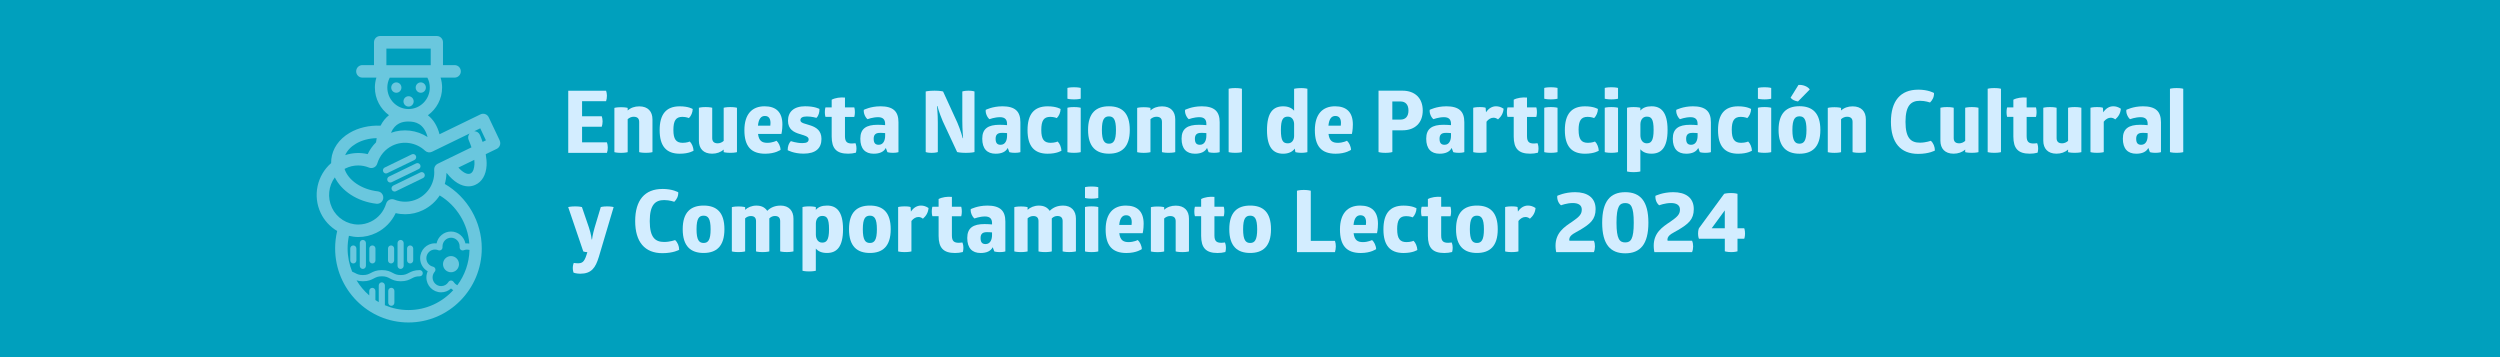<?xml version="1.0" encoding="UTF-8"?>
<svg id="Layer_1" xmlns="http://www.w3.org/2000/svg" viewBox="0 0 700 100">
  <defs>
    <style>
      .cls-1 {
        fill: #d3edff;
      }

      .cls-2 {
        opacity: .5;
      }

      .cls-3 {
        fill: #00a0bd;
      }
    </style>
  </defs>
  <rect class="cls-3" width="700" height="100" />
  <g class="cls-2">
    <path class="cls-1" d="M135.13,39.74c-.22-.64-.46-1.29-.75-1.96-.28-.65-.92-1.04-1.58-1.04l1.67-.81,1.59,3.36-.93.45ZM132.83,46.15c-.05.74-.25,2.05-1.12,2.44-.85.38-2.1-.28-3.36-1.67l4.45-2.16c.05.55.06,1.02.04,1.39M131.41,68.2c-.36-.06-.72-.08-1.09-.04-.39-1.9-2.05-3.33-4.04-3.33s-3.65,1.43-4.04,3.33c-.16-.02-.31-.03-.47-.03-2.28,0-4.13,1.87-4.13,4.17,0,1.56.83,2.93,2.12,3.65-.24.54-.37,1.13-.37,1.73,0,2.3,1.85,4.17,4.13,4.17,1.05,0,2.02-.39,2.77-1.08.19.18.4.33.62.47-3.12,3.41-7.57,5.57-12.52,5.57-2.35,0-4.59-.48-6.62-1.35v-5.54c0-.48-.39-.87-.86-.87s-.86.39-.86.87v4.67c-.32-.18-.63-.38-.94-.58v-2.55c0-.48-.39-.87-.86-.87s-.86.39-.86.87v1.25c-1.4-1.2-2.59-2.62-3.55-4.21.47.14,1.04.25,1.78.25,1.54,0,2.34-.42,3.05-.79.64-.33,1.14-.6,2.25-.6s1.62.26,2.25.6c.71.37,1.51.79,3.05.79s2.34-.42,3.05-.79c.64-.33,1.14-.6,2.25-.6.48,0,.86-.39.86-.87s-.39-.87-.86-.87c-1.54,0-2.34.42-3.05.79-.64.33-1.14.6-2.25.6s-1.62-.26-2.25-.6c-.71-.37-1.51-.79-3.05-.79s-2.34.42-3.05.79c-.64.33-1.14.6-2.25.6s-1.62-.26-2.25-.6c-.23-.12-.49-.25-.77-.36-.81-2.01-1.27-4.2-1.27-6.5,0-1.2.13-2.38.37-3.53.86.2,1.73.34,2.63.34,1.75,0,3.44-.39,5.02-1.16,2.39-1.16,4.31-3.13,5.44-5.53.87.21,1.77.31,2.67.31,1.74,0,3.43-.39,5-1.16,1.95-.95,3.53-2.38,4.66-4.1,4.74,2.86,7.86,7.92,8.29,13.49M127.02,78.96c-.16-.26-.43-.41-.73-.41h0c-.3,0-.58.16-.73.41-.44.72-1.2,1.15-2.04,1.15-1.32,0-2.4-1.09-2.4-2.43,0-.58.21-1.15.59-1.59.2-.23.26-.55.17-.84-.1-.29-.33-.51-.63-.58-1.1-.25-1.87-1.22-1.87-2.37,0-1.34,1.08-2.43,2.4-2.43.32,0,.63.06.93.19.28.12.6.08.85-.11.24-.18.37-.49.34-.79,0-.06,0-.11,0-.17,0-1.34,1.08-2.43,2.4-2.43s2.4,1.09,2.4,2.43v.2c-.03.3.11.59.35.77.24.18.56.21.83.1.51-.21,1.06-.22,1.58-.07-.1,3.7-1.35,7.1-3.4,9.87-.41-.2-.77-.5-1.03-.91M92.95,58.16c-1.35-2.85-.94-6.11.8-8.49,1.89,3.8,6.27,6.76,11.65,7.38.07,0,.13.01.2.01.87,0,1.61-.66,1.71-1.55.11-.96-.57-1.82-1.52-1.93-4.62-.53-8.3-3.14-9.31-6.27.1-.05.2-.12.3-.17,1.11-.54,2.29-.81,3.51-.81,1.05,0,2.07.2,3.05.6.45.18.95.16,1.39-.05.44-.21.76-.6.9-1.07.68-2.24,2.19-4.04,4.27-5.04,3.01-1.46,6.7-.86,9.12,1.43.52.49,1.29.61,1.93.3l10.54-5.12c-.4.49-.54,1.18-.27,1.8.32.75.58,1.44.79,2.08l-9.47,4.6c-.64.31-1.03.99-.97,1.71.27,3.43-1.54,6.61-4.6,8.1-2.06,1-4.44,1.07-6.56.22-.45-.18-.95-.16-1.39.05-.43.21-.76.6-.9,1.07-.68,2.24-2.19,4.03-4.27,5.04-1.11.54-2.3.82-3.53.82-3.13,0-6.02-1.84-7.37-4.69M99.65,40.24c1.66-.98,3.68-1.51,5.82-1.56-.07.38-.13.77-.18,1.17-.96.95-1.75,2.07-2.34,3.3-2.08-.5-4.27-.39-6.3.29.55-1.25,1.57-2.36,3-3.2M114.39,34.03s.04,0,.07,0c1.84.01,4.24.54,5.26,4.34-3.01-1.95-6.85-2.42-10.25-1.18,1.16-2.73,3.22-3.16,4.86-3.17.02,0,.04,0,.07,0M108.45,24.52c0-.98.24-1.92.68-2.78h10.54c.44.85.67,1.8.67,2.78,0,3.31-2.65,6-5.92,6.01,0,0-.02,0-.03,0-.01,0-.02,0-.03,0-3.26-.02-5.91-2.71-5.91-6.01M108.19,13.6h12.41v4.66h-12.41v-4.66ZM139.93,39.35l-3.09-6.51c-.2-.42-.55-.74-.98-.89-.43-.15-.91-.13-1.32.07l-11.47,5.57c-.62-2.35-1.73-4.13-3.26-5.32,2.4-1.73,3.98-4.55,3.98-7.76,0-.95-.15-1.88-.42-2.78h3.93c.95,0,1.73-.78,1.73-1.75s-.77-1.75-1.73-1.75h-3.26v-6.4c0-.96-.77-1.75-1.73-1.75h-15.86c-.95,0-1.73.78-1.73,1.75v6.4h-3.26c-.95,0-1.73.78-1.73,1.75s.77,1.75,1.73,1.75h3.93c-.27.89-.42,1.82-.42,2.78,0,3.19,1.57,6.01,3.95,7.74-.96.75-1.75,1.73-2.36,2.94-3.16-.14-6.21.56-8.68,2.02-2.96,1.75-4.78,4.37-5.11,7.37-.04.36-.06.73-.05,1.09-3.89,3.38-5.23,9.1-2.91,13.99,1.01,2.13,2.64,3.85,4.6,5.02-.37,1.58-.57,3.2-.57,4.85,0,11.45,9.21,20.76,20.53,20.76s20.53-9.31,20.53-20.76c0-7.44-4.01-14.35-10.35-18.02.27-.96.44-1.97.46-3l.09-.04c1.9,2.42,4.03,3.71,6.05,3.71.65,0,1.29-.13,1.91-.41,1.89-.84,3.03-2.76,3.19-5.42.06-.97-.05-2.05-.24-3.18l3.09-1.5c.86-.42,1.22-1.46.81-2.33" />
    <path class="cls-1" d="M108.09,48.56c.13,0,.25-.03.37-.09l7.59-3.68c.43-.21.61-.73.4-1.16-.21-.44-.72-.62-1.15-.41l-7.59,3.69c-.43.21-.61.73-.4,1.17.15.31.46.49.78.49" />
    <path class="cls-1" d="M110.11,51.97c-.43.21-.61.73-.4,1.16.15.31.46.5.78.5.12,0,.25-.03.37-.09l7.6-3.69c.43-.21.61-.73.4-1.17-.21-.43-.72-.62-1.15-.41l-7.6,3.69Z" />
    <path class="cls-1" d="M108.91,49.44c-.43.21-.61.73-.4,1.17.15.31.46.49.78.49.12,0,.25-.03.37-.08l7.6-3.69c.43-.21.61-.73.4-1.17-.21-.43-.72-.62-1.15-.41l-7.6,3.69Z" />
    <path class="cls-1" d="M110.97,23.07c-.79,0-1.43.65-1.43,1.45s.64,1.45,1.43,1.45,1.43-.65,1.43-1.45-.64-1.45-1.43-1.45" />
    <path class="cls-1" d="M117.82,25.97c.79,0,1.43-.65,1.43-1.45s-.64-1.45-1.43-1.45-1.43.65-1.43,1.45.64,1.45,1.43,1.45" />
    <path class="cls-1" d="M115.83,28.39c0-.8-.64-1.45-1.43-1.45s-1.43.65-1.43,1.45.64,1.45,1.43,1.45,1.43-.65,1.43-1.45" />
    <path class="cls-1" d="M126.28,71.7c-1.24,0-2.24,1.01-2.24,2.27s1,2.26,2.24,2.26,2.24-1.01,2.24-2.26-1-2.27-2.24-2.27" />
    <path class="cls-1" d="M112.17,67.18c-.48,0-.86.39-.86.87v6.38c0,.48.39.87.86.87s.86-.39.86-.87v-6.38c0-.48-.39-.87-.86-.87" />
    <path class="cls-1" d="M109.5,68.72c-.48,0-.86.39-.86.87v3.31c0,.48.39.87.86.87s.86-.39.86-.87v-3.31c0-.48-.39-.87-.86-.87" />
    <path class="cls-1" d="M114.84,68.72c-.48,0-.86.39-.86.87v3.31c0,.48.39.87.86.87s.86-.39.86-.87v-3.31c0-.48-.39-.87-.86-.87" />
    <path class="cls-1" d="M101.6,67.18c-.48,0-.86.39-.86.87v6.38c0,.48.39.87.86.87s.86-.39.86-.87v-6.38c0-.48-.39-.87-.86-.87" />
    <path class="cls-1" d="M98.93,68.72c-.48,0-.86.39-.86.87v3.31c0,.48.39.87.86.87s.86-.39.86-.87v-3.31c0-.48-.39-.87-.86-.87" />
    <path class="cls-1" d="M104.27,68.72c-.48,0-.86.39-.86.87v3.31c0,.48.39.87.86.87s.86-.39.86-.87v-3.31c0-.48-.39-.87-.86-.87" />
    <path class="cls-1" d="M109.57,80.58c-.48,0-.86.39-.86.87v3.31c0,.48.39.87.86.87s.86-.39.86-.87v-3.31c0-.48-.39-.87-.86-.87" />
  </g>
  <g>
    <g>
      <path class="cls-1" d="M169.7,25.39c.12.36.24.87.24,1.4,0,.58-.1,1.14-.24,1.55h-6.72v4.21h5.51c.12.41.24.85.24,1.43s-.1,1.06-.24,1.5h-5.51v4.38h6.96c.14.39.24.92.24,1.45s-.07,1.06-.24,1.5h-10.83v-17.41h10.59Z" />
      <path class="cls-1" d="M182.69,42.6s-.63.19-1.86.19-1.86-.19-1.86-.19v-8.46c0-.89-.44-1.45-1.55-1.45-.6,0-1.18.24-1.67.68v9.24s-.65.19-1.86.19-1.86-.19-1.86-.19v-12.4s.6-.19,1.86-.19,1.86.19,1.86.19v.73c.85-.77,1.96-1.16,3.24-1.16,2.47,0,3.7,1.47,3.7,3.63v9.21Z" />
      <path class="cls-1" d="M188.55,36.41c0,2.59.77,3.58,2.61,3.58,1.16,0,1.98-.36,1.98-.36.6.58.99,1.57,1.06,2.56,0,0-1.21.85-3.87.85-3.77,0-5.63-2.13-5.63-6.6s1.84-6.67,5.63-6.67c2.51,0,3.63.75,3.63.75-.02.94-.43,1.93-1.06,2.54,0,0-.75-.34-1.84-.34-1.84,0-2.51,1.09-2.51,3.7Z" />
      <path class="cls-1" d="M195.7,30.17s.63-.19,1.86-.19,1.86.19,1.86.19v8.51c0,.87.44,1.45,1.52,1.45.6,0,1.21-.24,1.69-.68v-9.28s.65-.19,1.86-.19,1.86.19,1.86.19v12.43s-.6.19-1.86.19-1.86-.19-1.86-.19v-.73c-.85.77-1.98,1.16-3.24,1.16-2.47,0-3.7-1.47-3.7-3.63v-9.24Z" />
      <path class="cls-1" d="M212.25,37.5c.24,1.98,1.16,2.49,2.61,2.49s2.56-.58,2.56-.58c.58.51,1.11,1.57,1.14,2.54,0,0-1.45,1.09-4.3,1.09-3.96,0-5.83-2.08-5.83-6.58s2.15-6.7,5.66-6.7c3.17,0,4.98,1.62,4.98,5.08,0,1.6-.27,2.66-.27,2.66h-6.55ZM214.16,32.47c-.99,0-1.74.7-1.93,2.71h3.46c.02-.24.05-.48.05-.75,0-1.11-.41-1.96-1.57-1.96Z" />
      <path class="cls-1" d="M225.53,29.76c2.66,0,3.92.75,3.92.75.02.89-.22,1.89-.85,2.49,0,0-1.26-.39-2.68-.39-1.28,0-1.81.39-1.81,1.06,0,.85,1.5.97,2.97,1.5,1.45.51,2.93,1.4,2.93,3.72,0,2.59-1.57,4.13-5.01,4.13-2.8,0-4.45-.97-4.45-.97,0-1.04.29-1.91.89-2.54,0,0,1.55.56,3.22.56,1.26,0,1.76-.36,1.76-1.06,0-.85-1.23-1.06-2.56-1.5-1.55-.48-3.22-1.26-3.22-3.7s1.55-4.06,4.88-4.06Z" />
      <path class="cls-1" d="M236.59,38.13c0,1.67.68,2.05,1.96,2.05.48,0,.97-.1.97-.1,0,0,.29.56.29,1.47,0,.75-.17,1.21-.17,1.21-.7.19-1.45.27-2.18.27-3.26,0-4.59-1.45-4.59-4.81v-5.49h-1.74s-.17-.51-.17-1.31c0-.89.17-1.35.17-1.35h1.74v-2.15c.94-.51,2.42-.73,3.72-.6v2.76h2.61s.17.48.17,1.33c0,.77-.17,1.33-.17,1.33h-2.61v5.39Z" />
      <path class="cls-1" d="M246.47,29.76c3.63,0,5.1,1.43,5.1,4.47v8.37s-.53.19-1.55.19-1.55-.19-1.55-.19l-.44-1.18c-.53,1.06-1.69,1.62-3.39,1.62-2.39,0-3.75-1.38-3.75-4.21s1.67-3.89,4.84-3.89c.73,0,1.48.05,2.1.1v-.39c0-1.09-.51-1.84-1.98-1.84s-2.95.56-2.95.56c0,0-.48-.36-.8-1.14-.34-.77-.24-1.47-.24-1.47,0,0,1.91-.99,4.59-.99ZM246.3,37.21c-1.06,0-1.67.46-1.67,1.64,0,1.26.51,1.69,1.4,1.69,1.33,0,1.81-1.26,1.81-2.54v-.73c-.48-.05-1.02-.07-1.55-.07Z" />
      <path class="cls-1" d="M263.9,33.75c-.89-2.05-1.43-4.06-1.43-4.06h-.12s.24,2.01.24,4.62v8.27s-.56.22-1.72.22-1.67-.22-1.67-.22v-16.97s.82-.22,2.47-.22,2.39.22,2.39.22l4.01,8.75c.89,2.05,1.5,4.33,1.5,4.33h.1s-.22-2.32-.22-4.91v-8.17s.63-.22,1.74-.22,1.67.22,1.67.22v16.97s-.75.22-2.42.22c-1.55,0-2.44-.22-2.44-.22l-4.11-8.82Z" />
      <path class="cls-1" d="M280.61,29.76c3.63,0,5.1,1.43,5.1,4.47v8.37s-.53.19-1.55.19-1.55-.19-1.55-.19l-.44-1.18c-.53,1.06-1.69,1.62-3.39,1.62-2.39,0-3.75-1.38-3.75-4.21s1.67-3.89,4.84-3.89c.73,0,1.48.05,2.1.1v-.39c0-1.09-.51-1.84-1.98-1.84s-2.95.56-2.95.56c0,0-.48-.36-.8-1.14-.34-.77-.24-1.47-.24-1.47,0,0,1.91-.99,4.59-.99ZM280.44,37.21c-1.06,0-1.67.46-1.67,1.64,0,1.26.51,1.69,1.4,1.69,1.33,0,1.81-1.26,1.81-2.54v-.73c-.48-.05-1.02-.07-1.55-.07Z" />
      <path class="cls-1" d="M291.56,36.41c0,2.59.77,3.58,2.61,3.58,1.16,0,1.98-.36,1.98-.36.6.58.99,1.57,1.06,2.56,0,0-1.21.85-3.87.85-3.77,0-5.63-2.13-5.63-6.6s1.84-6.67,5.63-6.67c2.51,0,3.63.75,3.63.75-.02.94-.44,1.93-1.06,2.54,0,0-.75-.34-1.84-.34-1.84,0-2.51,1.09-2.51,3.7Z" />
      <path class="cls-1" d="M302.6,27.64s-.68.19-1.86.19c-1.26,0-1.86-.19-1.86-.19v-3.02s.58-.19,1.86-.19c1.18,0,1.86.19,1.86.19v3.02ZM302.6,42.6s-.68.19-1.86.19c-1.26,0-1.86-.19-1.86-.19v-12.43s.58-.19,1.86-.19c1.18,0,1.86.19,1.86.19v12.43Z" />
      <path class="cls-1" d="M310.51,29.76c3.58,0,5.83,1.81,5.83,6.62s-2.27,6.65-5.83,6.65-5.85-1.84-5.85-6.65,2.3-6.62,5.85-6.62ZM310.51,32.59c-1.26,0-1.98.75-1.98,3.8s.73,3.84,1.98,3.84,1.96-.8,1.96-3.84-.73-3.8-1.96-3.8Z" />
      <path class="cls-1" d="M329.07,42.6s-.63.19-1.86.19-1.86-.19-1.86-.19v-8.46c0-.89-.44-1.45-1.55-1.45-.6,0-1.18.24-1.67.68v9.24s-.65.19-1.86.19-1.86-.19-1.86-.19v-12.4s.6-.19,1.86-.19,1.86.19,1.86.19v.73c.85-.77,1.96-1.16,3.24-1.16,2.47,0,3.7,1.47,3.7,3.63v9.21Z" />
      <path class="cls-1" d="M336.41,29.76c3.63,0,5.1,1.43,5.1,4.47v8.37s-.53.19-1.55.19-1.55-.19-1.55-.19l-.44-1.18c-.53,1.06-1.69,1.62-3.38,1.62-2.39,0-3.75-1.38-3.75-4.21s1.67-3.89,4.84-3.89c.73,0,1.47.05,2.1.1v-.39c0-1.09-.51-1.84-1.98-1.84s-2.95.56-2.95.56c0,0-.48-.36-.8-1.14-.34-.77-.24-1.47-.24-1.47,0,0,1.91-.99,4.59-.99ZM336.24,37.21c-1.06,0-1.67.46-1.67,1.64,0,1.26.51,1.69,1.4,1.69,1.33,0,1.81-1.26,1.81-2.54v-.73c-.48-.05-1.01-.07-1.55-.07Z" />
      <path class="cls-1" d="M347.74,42.6s-.65.19-1.86.19-1.86-.19-1.86-.19v-17.75s.6-.19,1.86-.19,1.86.19,1.86.19v17.75Z" />
      <path class="cls-1" d="M364.23,24.66c1.18,0,1.84.19,1.84.19v17.75s-.68.19-1.67.19-1.69-.19-1.69-.19l-.17-.99c-.68.89-1.72,1.43-3.26,1.43-2.71,0-4.52-1.67-4.52-6.6s1.72-6.67,4.52-6.67c1.4,0,2.39.44,3.07,1.23v-6.14s.7-.19,1.89-.19ZM360.61,32.66c-1.31,0-1.96.7-1.96,3.77s.65,3.7,1.96,3.7c1.09,0,1.72-.87,1.74-2.03v-3.43c-.05-1.16-.68-2.01-1.74-2.01Z" />
      <path class="cls-1" d="M371.98,37.5c.24,1.98,1.16,2.49,2.61,2.49s2.56-.58,2.56-.58c.58.51,1.11,1.57,1.14,2.54,0,0-1.45,1.09-4.3,1.09-3.97,0-5.83-2.08-5.83-6.58s2.15-6.7,5.66-6.7c3.17,0,4.98,1.62,4.98,5.08,0,1.6-.27,2.66-.27,2.66h-6.55ZM373.89,32.47c-.99,0-1.74.7-1.93,2.71h3.46c.02-.24.05-.48.05-.75,0-1.11-.41-1.96-1.57-1.96Z" />
      <path class="cls-1" d="M389.85,42.58s-.7.22-1.93.22c-1.31,0-1.93-.22-1.93-.22v-17.19h6.7c3.51,0,5.68,2.1,5.68,5.56s-2.18,5.54-5.68,5.54h-2.83v6.09ZM392.12,33.49c1.43,0,2.25-.89,2.25-2.54s-.82-2.54-2.25-2.54h-2.27v5.08h2.27Z" />
      <path class="cls-1" d="M404.91,29.76c3.63,0,5.1,1.43,5.1,4.47v8.37s-.53.19-1.55.19-1.55-.19-1.55-.19l-.44-1.18c-.53,1.06-1.69,1.62-3.38,1.62-2.39,0-3.75-1.38-3.75-4.21s1.67-3.89,4.84-3.89c.73,0,1.47.05,2.1.1v-.39c0-1.09-.51-1.84-1.98-1.84s-2.95.56-2.95.56c0,0-.48-.36-.8-1.14-.34-.77-.24-1.47-.24-1.47,0,0,1.91-.99,4.59-.99ZM404.74,37.21c-1.06,0-1.67.46-1.67,1.64,0,1.26.51,1.69,1.4,1.69,1.33,0,1.81-1.26,1.81-2.54v-.73c-.48-.05-1.01-.07-1.55-.07Z" />
      <path class="cls-1" d="M418.88,29.76c.73,0,1.38.19,2.13.68-.1,1.28-.65,2.18-1.57,3-.36-.31-.8-.48-1.26-.48-.7,0-1.4.39-1.96,1.11v8.53s-.7.19-1.86.19c-1.23,0-1.86-.19-1.86-.19v-12.43s.63-.19,1.86-.19,1.62.19,1.62.19l.1,1.28c.82-1.26,1.89-1.69,2.8-1.69Z" />
      <path class="cls-1" d="M427.56,38.13c0,1.67.68,2.05,1.96,2.05.48,0,.97-.1.97-.1,0,0,.29.56.29,1.47,0,.75-.17,1.21-.17,1.21-.7.19-1.45.27-2.18.27-3.26,0-4.59-1.45-4.59-4.81v-5.49h-1.74s-.17-.51-.17-1.31c0-.89.17-1.35.17-1.35h1.74v-2.15c.94-.51,2.42-.73,3.72-.6v2.76h2.61s.17.48.17,1.33c0,.77-.17,1.33-.17,1.33h-2.61v5.39Z" />
      <path class="cls-1" d="M436.11,27.64s-.68.19-1.86.19c-1.26,0-1.86-.19-1.86-.19v-3.02s.58-.19,1.86-.19c1.18,0,1.86.19,1.86.19v3.02ZM436.11,42.6s-.68.19-1.86.19c-1.26,0-1.86-.19-1.86-.19v-12.43s.58-.19,1.86-.19c1.18,0,1.86.19,1.86.19v12.43Z" />
      <path class="cls-1" d="M442.01,36.41c0,2.59.77,3.58,2.61,3.58,1.16,0,1.98-.36,1.98-.36.6.58.99,1.57,1.06,2.56,0,0-1.21.85-3.87.85-3.77,0-5.63-2.13-5.63-6.6s1.84-6.67,5.63-6.67c2.52,0,3.63.75,3.63.75-.02.94-.44,1.93-1.06,2.54,0,0-.75-.34-1.84-.34-1.84,0-2.52,1.09-2.52,3.7Z" />
      <path class="cls-1" d="M453.05,27.64s-.68.19-1.86.19c-1.26,0-1.86-.19-1.86-.19v-3.02s.58-.19,1.86-.19c1.18,0,1.86.19,1.86.19v3.02ZM453.05,42.6s-.68.19-1.86.19c-1.26,0-1.86-.19-1.86-.19v-12.43s.58-.19,1.86-.19c1.18,0,1.86.19,1.86.19v12.43Z" />
      <path class="cls-1" d="M462.45,29.76c2.61,0,4.47,1.6,4.47,6.62s-1.81,6.65-4.5,6.65c-1.45,0-2.44-.44-3.12-1.23v6.21s-.7.19-1.89.19-1.84-.19-1.84-.19v-17.84s.65-.19,1.84-.19,1.89.19,1.89.19v.8c.68-.8,1.69-1.21,3.14-1.21ZM461.08,32.66c-1.06,0-1.74.85-1.77,2.13v3.07c0,1.23.61,2.27,1.77,2.27s1.93-.58,1.93-3.75-.68-3.72-1.93-3.72Z" />
      <path class="cls-1" d="M473.95,29.76c3.63,0,5.1,1.43,5.1,4.47v8.37s-.53.19-1.55.19-1.55-.19-1.55-.19l-.44-1.18c-.53,1.06-1.69,1.62-3.38,1.62-2.39,0-3.75-1.38-3.75-4.21s1.67-3.89,4.84-3.89c.73,0,1.47.05,2.1.1v-.39c0-1.09-.51-1.84-1.98-1.84s-2.95.56-2.95.56c0,0-.48-.36-.8-1.14-.34-.77-.24-1.47-.24-1.47,0,0,1.91-.99,4.59-.99ZM473.79,37.21c-1.06,0-1.67.46-1.67,1.64,0,1.26.51,1.69,1.4,1.69,1.33,0,1.81-1.26,1.81-2.54v-.73c-.48-.05-1.01-.07-1.55-.07Z" />
      <path class="cls-1" d="M484.9,36.41c0,2.59.77,3.58,2.61,3.58,1.16,0,1.98-.36,1.98-.36.6.58.99,1.57,1.06,2.56,0,0-1.21.85-3.87.85-3.77,0-5.63-2.13-5.63-6.6s1.84-6.67,5.63-6.67c2.52,0,3.63.75,3.63.75-.02.94-.44,1.93-1.06,2.54,0,0-.75-.34-1.84-.34-1.84,0-2.52,1.09-2.52,3.7Z" />
      <path class="cls-1" d="M495.94,27.64s-.68.19-1.86.19c-1.26,0-1.86-.19-1.86-.19v-3.02s.58-.19,1.86-.19c1.18,0,1.86.19,1.86.19v3.02ZM495.94,42.6s-.68.19-1.86.19c-1.26,0-1.86-.19-1.86-.19v-12.43s.58-.19,1.86-.19c1.18,0,1.86.19,1.86.19v12.43Z" />
      <path class="cls-1" d="M503.85,29.74c3.58,0,5.85,1.84,5.85,6.65s-2.3,6.65-5.85,6.65-5.85-1.84-5.85-6.65,2.3-6.65,5.85-6.65ZM503.56,23.79c1.18-.14,2.66.44,3.17,1.26l-3.29,3.36c-.85-.14-1.64-.46-2.08-1.06l2.2-3.55ZM503.85,32.57c-1.23,0-1.98.77-1.98,3.82s.75,3.84,1.98,3.84,1.96-.8,1.96-3.84-.7-3.82-1.96-3.82Z" />
      <path class="cls-1" d="M522.44,42.6s-.63.19-1.86.19-1.86-.19-1.86-.19v-8.46c0-.89-.44-1.45-1.55-1.45-.6,0-1.18.24-1.67.68v9.24s-.65.19-1.86.19-1.86-.19-1.86-.19v-12.4s.6-.19,1.86-.19,1.86.19,1.86.19v.73c.85-.77,1.96-1.16,3.24-1.16,2.47,0,3.7,1.47,3.7,3.63v9.21Z" />
      <path class="cls-1" d="M537.07,25.1c2.9,0,4.45.94,4.45.94.05,1.09-.41,1.98-1.11,2.66,0,0-1.31-.48-2.83-.48-2.47,0-4.04,1.28-4.04,5.9s1.57,5.83,4.04,5.83c1.64,0,3.05-.53,3.05-.53.73.65,1.14,1.69,1.14,2.73,0,0-1.6.94-4.69.94-4.93,0-7.62-3.14-7.62-8.99s2.68-8.99,7.62-8.99Z" />
      <path class="cls-1" d="M543.32,30.17s.63-.19,1.86-.19,1.86.19,1.86.19v8.51c0,.87.43,1.45,1.52,1.45.6,0,1.21-.24,1.69-.68v-9.28s.65-.19,1.86-.19,1.86.19,1.86.19v12.43s-.6.19-1.86.19-1.86-.19-1.86-.19v-.73c-.85.77-1.98,1.16-3.24,1.16-2.47,0-3.7-1.47-3.7-3.63v-9.24Z" />
      <path class="cls-1" d="M560.27,42.6s-.65.19-1.86.19-1.86-.19-1.86-.19v-17.75s.6-.19,1.86-.19,1.86.19,1.86.19v17.75Z" />
      <path class="cls-1" d="M567.46,38.13c0,1.67.68,2.05,1.96,2.05.48,0,.97-.1.97-.1,0,0,.29.56.29,1.47,0,.75-.17,1.21-.17,1.21-.7.19-1.45.27-2.18.27-3.26,0-4.59-1.45-4.59-4.81v-5.49h-1.74s-.17-.51-.17-1.31c0-.89.17-1.35.17-1.35h1.74v-2.15c.94-.51,2.42-.73,3.72-.6v2.76h2.61s.17.48.17,1.33c0,.77-.17,1.33-.17,1.33h-2.61v5.39Z" />
      <path class="cls-1" d="M572.13,30.17s.63-.19,1.86-.19,1.86.19,1.86.19v8.51c0,.87.43,1.45,1.52,1.45.6,0,1.21-.24,1.69-.68v-9.28s.65-.19,1.86-.19,1.86.19,1.86.19v12.43s-.6.19-1.86.19-1.86-.19-1.86-.19v-.73c-.85.77-1.98,1.16-3.24,1.16-2.47,0-3.7-1.47-3.7-3.63v-9.24Z" />
      <path class="cls-1" d="M591.71,29.76c.73,0,1.38.19,2.13.68-.1,1.28-.65,2.18-1.57,3-.36-.31-.8-.48-1.26-.48-.7,0-1.4.39-1.96,1.11v8.53s-.7.19-1.86.19c-1.23,0-1.86-.19-1.86-.19v-12.43s.63-.19,1.86-.19,1.62.19,1.62.19l.1,1.28c.82-1.26,1.89-1.69,2.8-1.69Z" />
      <path class="cls-1" d="M599.97,29.76c3.63,0,5.1,1.43,5.1,4.47v8.37s-.53.19-1.55.19-1.55-.19-1.55-.19l-.44-1.18c-.53,1.06-1.69,1.62-3.38,1.62-2.39,0-3.75-1.38-3.75-4.21s1.67-3.89,4.84-3.89c.73,0,1.47.05,2.1.1v-.39c0-1.09-.51-1.84-1.98-1.84s-2.95.56-2.95.56c0,0-.48-.36-.8-1.14-.34-.77-.24-1.47-.24-1.47,0,0,1.91-.99,4.59-.99ZM599.8,37.21c-1.06,0-1.67.46-1.67,1.64,0,1.26.51,1.69,1.4,1.69,1.33,0,1.81-1.26,1.81-2.54v-.73c-.48-.05-1.01-.07-1.55-.07Z" />
      <path class="cls-1" d="M611.31,42.6s-.65.19-1.86.19-1.86-.19-1.86-.19v-17.75s.6-.19,1.86-.19,1.86.19,1.86.19v17.75Z" />
    </g>
    <g>
      <path class="cls-1" d="M167.66,71.97c-.92,3.02-2.05,4.67-5.22,4.67-1.04,0-1.84-.29-1.84-.29,0,0-.22-.56-.22-1.33s.27-1.4.27-1.4c0,0,.58.1,1.06.1,1.21,0,1.84-.22,2.51-2.35l.24-.77c-.41,0-.8-.07-1.14-.19l-4.23-12.43s.73-.19,1.96-.19,1.89.19,1.89.19l1.96,5.73c.63,1.86.77,3.34.77,3.34h.1s.17-1.45.73-3.34l1.72-5.73s.63-.19,1.79-.19,1.81.19,1.81.19l-4.16,14Z" />
      <path class="cls-1" d="M185.46,52.9c2.9,0,4.45.94,4.45.94.05,1.09-.41,1.98-1.11,2.66,0,0-1.31-.48-2.83-.48-2.47,0-4.04,1.28-4.04,5.9s1.57,5.83,4.04,5.83c1.64,0,3.05-.53,3.05-.53.73.65,1.14,1.69,1.14,2.73,0,0-1.6.94-4.69.94-4.93,0-7.62-3.14-7.62-8.99s2.68-8.99,7.62-8.99Z" />
      <path class="cls-1" d="M197.01,57.56c3.58,0,5.83,1.81,5.83,6.62s-2.27,6.65-5.83,6.65-5.85-1.84-5.85-6.65,2.3-6.62,5.85-6.62ZM197.01,60.39c-1.26,0-1.98.75-1.98,3.8s.73,3.84,1.98,3.84,1.96-.8,1.96-3.84-.73-3.8-1.96-3.8Z" />
      <path class="cls-1" d="M218.54,57.56c2.37,0,3.63,1.47,3.63,3.67v9.16s-.7.19-1.86.19c-1.23,0-1.86-.19-1.86-.19v-8.46c0-.87-.39-1.45-1.47-1.45-.6,0-1.14.24-1.57.68v9.24s-.7.19-1.86.19c-1.23,0-1.86-.19-1.86-.19v-8.46c0-.87-.39-1.45-1.45-1.45-.6,0-1.16.24-1.6.65v9.26s-.7.19-1.86.19c-1.23,0-1.86-.19-1.86-.19v-12.4s.6-.19,1.86-.19c1.18,0,1.86.19,1.86.19v.75c.73-.68,1.86-1.18,3.14-1.18,1.35,0,2.35.44,3.05,1.47.99-.99,2.22-1.47,3.72-1.47Z" />
      <path class="cls-1" d="M231.58,57.56c2.61,0,4.47,1.6,4.47,6.62s-1.81,6.65-4.5,6.65c-1.45,0-2.44-.44-3.12-1.23v6.21s-.7.19-1.89.19-1.84-.19-1.84-.19v-17.84s.65-.19,1.84-.19,1.89.19,1.89.19v.8c.68-.8,1.69-1.21,3.14-1.21ZM230.2,60.46c-1.06,0-1.74.85-1.76,2.13v3.07c0,1.23.6,2.27,1.76,2.27s1.93-.58,1.93-3.75-.68-3.72-1.93-3.72Z" />
      <path class="cls-1" d="M243.57,57.56c3.58,0,5.83,1.81,5.83,6.62s-2.27,6.65-5.83,6.65-5.85-1.84-5.85-6.65,2.3-6.62,5.85-6.62ZM243.57,60.39c-1.26,0-1.98.75-1.98,3.8s.73,3.84,1.98,3.84,1.96-.8,1.96-3.84-.73-3.8-1.96-3.8Z" />
      <path class="cls-1" d="M257.86,57.56c.73,0,1.38.19,2.13.68-.1,1.28-.65,2.18-1.57,3-.36-.31-.8-.48-1.26-.48-.7,0-1.4.39-1.96,1.11v8.53s-.7.19-1.86.19c-1.23,0-1.86-.19-1.86-.19v-12.43s.63-.19,1.86-.19,1.62.19,1.62.19l.1,1.28c.82-1.26,1.89-1.69,2.8-1.69Z" />
      <path class="cls-1" d="M266.53,65.93c0,1.67.68,2.05,1.96,2.05.48,0,.97-.1.97-.1,0,0,.29.56.29,1.48,0,.75-.17,1.21-.17,1.21-.7.19-1.45.27-2.18.27-3.26,0-4.59-1.45-4.59-4.81v-5.49h-1.74s-.17-.51-.17-1.31c0-.89.17-1.35.17-1.35h1.74v-2.15c.94-.51,2.42-.73,3.72-.6v2.76h2.61s.17.48.17,1.33c0,.77-.17,1.33-.17,1.33h-2.61v5.39Z" />
      <path class="cls-1" d="M276.4,57.56c3.63,0,5.1,1.43,5.1,4.47v8.37s-.53.19-1.55.19-1.55-.19-1.55-.19l-.44-1.18c-.53,1.06-1.69,1.62-3.38,1.62-2.39,0-3.75-1.38-3.75-4.21s1.67-3.89,4.84-3.89c.73,0,1.47.05,2.1.1v-.39c0-1.09-.51-1.84-1.98-1.84s-2.95.56-2.95.56c0,0-.48-.36-.8-1.14-.34-.77-.24-1.47-.24-1.47,0,0,1.91-.99,4.59-.99ZM276.23,65.01c-1.06,0-1.67.46-1.67,1.64,0,1.26.51,1.69,1.4,1.69,1.33,0,1.81-1.26,1.81-2.54v-.73c-.48-.05-1.01-.07-1.55-.07Z" />
      <path class="cls-1" d="M297.63,57.56c2.37,0,3.63,1.47,3.63,3.67v9.16s-.7.19-1.86.19c-1.23,0-1.86-.19-1.86-.19v-8.46c0-.87-.39-1.45-1.47-1.45-.6,0-1.14.24-1.57.68v9.24s-.7.19-1.86.19c-1.23,0-1.86-.19-1.86-.19v-8.46c0-.87-.39-1.45-1.45-1.45-.6,0-1.16.24-1.6.65v9.26s-.7.19-1.86.19c-1.23,0-1.86-.19-1.86-.19v-12.4s.6-.19,1.86-.19c1.18,0,1.86.19,1.86.19v.75c.73-.68,1.86-1.18,3.14-1.18,1.35,0,2.35.44,3.05,1.47.99-.99,2.22-1.47,3.72-1.47Z" />
      <path class="cls-1" d="M307.52,55.43s-.68.19-1.86.19c-1.26,0-1.86-.19-1.86-.19v-3.02s.58-.19,1.86-.19c1.18,0,1.86.19,1.86.19v3.02ZM307.52,70.4s-.68.19-1.86.19c-1.26,0-1.86-.19-1.86-.19v-12.43s.58-.19,1.86-.19c1.18,0,1.86.19,1.86.19v12.43Z" />
      <path class="cls-1" d="M313.4,65.3c.24,1.98,1.16,2.49,2.61,2.49s2.56-.58,2.56-.58c.58.51,1.11,1.57,1.14,2.54,0,0-1.45,1.09-4.3,1.09-3.97,0-5.83-2.08-5.83-6.58s2.15-6.7,5.66-6.7c3.17,0,4.98,1.62,4.98,5.08,0,1.6-.27,2.66-.27,2.66h-6.55ZM315.31,60.27c-.99,0-1.74.7-1.93,2.71h3.46c.02-.24.05-.48.05-.75,0-1.11-.41-1.96-1.57-1.96Z" />
      <path class="cls-1" d="M332.91,70.4s-.63.19-1.86.19-1.86-.19-1.86-.19v-8.46c0-.89-.44-1.45-1.55-1.45-.6,0-1.18.24-1.67.68v9.24s-.65.19-1.86.19-1.86-.19-1.86-.19v-12.4s.6-.19,1.86-.19,1.86.19,1.86.19v.73c.85-.77,1.96-1.16,3.24-1.16,2.47,0,3.7,1.47,3.7,3.63v9.21Z" />
      <path class="cls-1" d="M340.04,65.93c0,1.67.68,2.05,1.96,2.05.48,0,.97-.1.97-.1,0,0,.29.56.29,1.48,0,.75-.17,1.21-.17,1.21-.7.19-1.45.27-2.18.27-3.26,0-4.59-1.45-4.59-4.81v-5.49h-1.74s-.17-.51-.17-1.31c0-.89.17-1.35.17-1.35h1.74v-2.15c.94-.51,2.42-.73,3.72-.6v2.76h2.61s.17.48.17,1.33c0,.77-.17,1.33-.17,1.33h-2.61v5.39Z" />
      <path class="cls-1" d="M350.05,57.56c3.58,0,5.83,1.81,5.83,6.62s-2.27,6.65-5.83,6.65-5.85-1.84-5.85-6.65,2.3-6.62,5.85-6.62ZM350.05,60.39c-1.26,0-1.98.75-1.98,3.8s.73,3.84,1.98,3.84,1.96-.8,1.96-3.84-.73-3.8-1.96-3.8Z" />
      <path class="cls-1" d="M363.15,53.4s.73-.22,1.91-.22,1.96.22,1.96.22v14.05h6.77c.17.48.24,1.04.24,1.57s-.1,1.06-.24,1.57h-10.64v-17.19Z" />
      <path class="cls-1" d="M379.01,65.3c.24,1.98,1.16,2.49,2.61,2.49s2.56-.58,2.56-.58c.58.51,1.11,1.57,1.14,2.54,0,0-1.45,1.09-4.3,1.09-3.97,0-5.83-2.08-5.83-6.58s2.15-6.7,5.66-6.7c3.17,0,4.98,1.62,4.98,5.08,0,1.6-.27,2.66-.27,2.66h-6.55ZM380.92,60.27c-.99,0-1.74.7-1.93,2.71h3.46c.02-.24.05-.48.05-.75,0-1.11-.41-1.96-1.57-1.96Z" />
      <path class="cls-1" d="M391.21,64.21c0,2.59.77,3.58,2.61,3.58,1.16,0,1.98-.36,1.98-.36.6.58.99,1.57,1.06,2.56,0,0-1.21.85-3.87.85-3.77,0-5.63-2.13-5.63-6.6s1.84-6.67,5.63-6.67c2.52,0,3.63.75,3.63.75-.02.94-.44,1.93-1.06,2.54,0,0-.75-.34-1.84-.34-1.84,0-2.52,1.09-2.52,3.7Z" />
      <path class="cls-1" d="M403.53,65.93c0,1.67.68,2.05,1.96,2.05.48,0,.97-.1.97-.1,0,0,.29.56.29,1.48,0,.75-.17,1.21-.17,1.21-.7.19-1.45.27-2.18.27-3.26,0-4.59-1.45-4.59-4.81v-5.49h-1.74s-.17-.51-.17-1.31c0-.89.17-1.35.17-1.35h1.74v-2.15c.94-.51,2.42-.73,3.72-.6v2.76h2.61s.17.48.17,1.33c0,.77-.17,1.33-.17,1.33h-2.61v5.39Z" />
      <path class="cls-1" d="M413.54,57.56c3.58,0,5.83,1.81,5.83,6.62s-2.27,6.65-5.83,6.65-5.85-1.84-5.85-6.65,2.3-6.62,5.85-6.62ZM413.54,60.39c-1.26,0-1.98.75-1.98,3.8s.73,3.84,1.98,3.84,1.96-.8,1.96-3.84-.73-3.8-1.96-3.8Z" />
      <path class="cls-1" d="M427.82,57.56c.73,0,1.38.19,2.13.68-.1,1.28-.65,2.18-1.57,3-.36-.31-.8-.48-1.26-.48-.7,0-1.4.39-1.96,1.11v8.53s-.7.19-1.86.19c-1.23,0-1.86-.19-1.86-.19v-12.43s.63-.19,1.86-.19,1.62.19,1.62.19l.1,1.28c.82-1.26,1.89-1.69,2.8-1.69Z" />
      <path class="cls-1" d="M436.04,54.83s2.05-1.02,4.98-1.02c3.41,0,5.75,1.5,5.75,4.74,0,2.93-1.55,4.16-4.38,5.85-1.28.77-2.9,1.33-3,2.61,0,.12.02.27.05.39h6.84c.22.46.31,1.02.31,1.6s-.1,1.14-.31,1.6h-10.54s-.19-.82-.19-1.79c0-3.65,2.44-5.25,4.64-6.72,2.08-1.43,2.71-2.13,2.71-3.43,0-1.23-.97-1.81-2.52-1.81-1.69,0-3.29.63-3.29.63-.73-.56-1.14-1.6-1.06-2.64Z" />
      <path class="cls-1" d="M448.61,62.37c0-6,2.27-8.56,6.46-8.56s6.48,2.49,6.48,8.56-2.32,8.56-6.48,8.56-6.46-2.49-6.46-8.56ZM452.62,62.37c0,4.57.87,5.51,2.44,5.51s2.39-.94,2.39-5.51-.8-5.51-2.39-5.51-2.44.92-2.44,5.51Z" />
      <path class="cls-1" d="M463.53,54.83s2.05-1.02,4.98-1.02c3.41,0,5.75,1.5,5.75,4.74,0,2.93-1.55,4.16-4.38,5.85-1.28.77-2.9,1.33-3,2.61,0,.12.02.27.05.39h6.84c.22.46.31,1.02.31,1.6s-.1,1.14-.31,1.6h-10.54s-.19-.82-.19-1.79c0-3.65,2.44-5.25,4.64-6.72,2.08-1.43,2.71-2.13,2.71-3.43,0-1.23-.97-1.81-2.52-1.81-1.69,0-3.29.63-3.29.63-.73-.56-1.14-1.6-1.06-2.64Z" />
      <path class="cls-1" d="M482.75,54.27s.7-.22,1.91-.22,1.84.22,1.84.22v9.65h1.89s.22.53.22,1.47-.22,1.45-.22,1.45h-1.89v3.53s-.65.22-1.74.22-1.81-.22-1.81-.22v-3.53h-7.25s-.24-.51-.24-1.45.24-1.47.24-1.47l7.06-9.65ZM479.27,63.92h3.67v-5.01l-3.67,5.01Z" />
    </g>
  </g>
</svg>